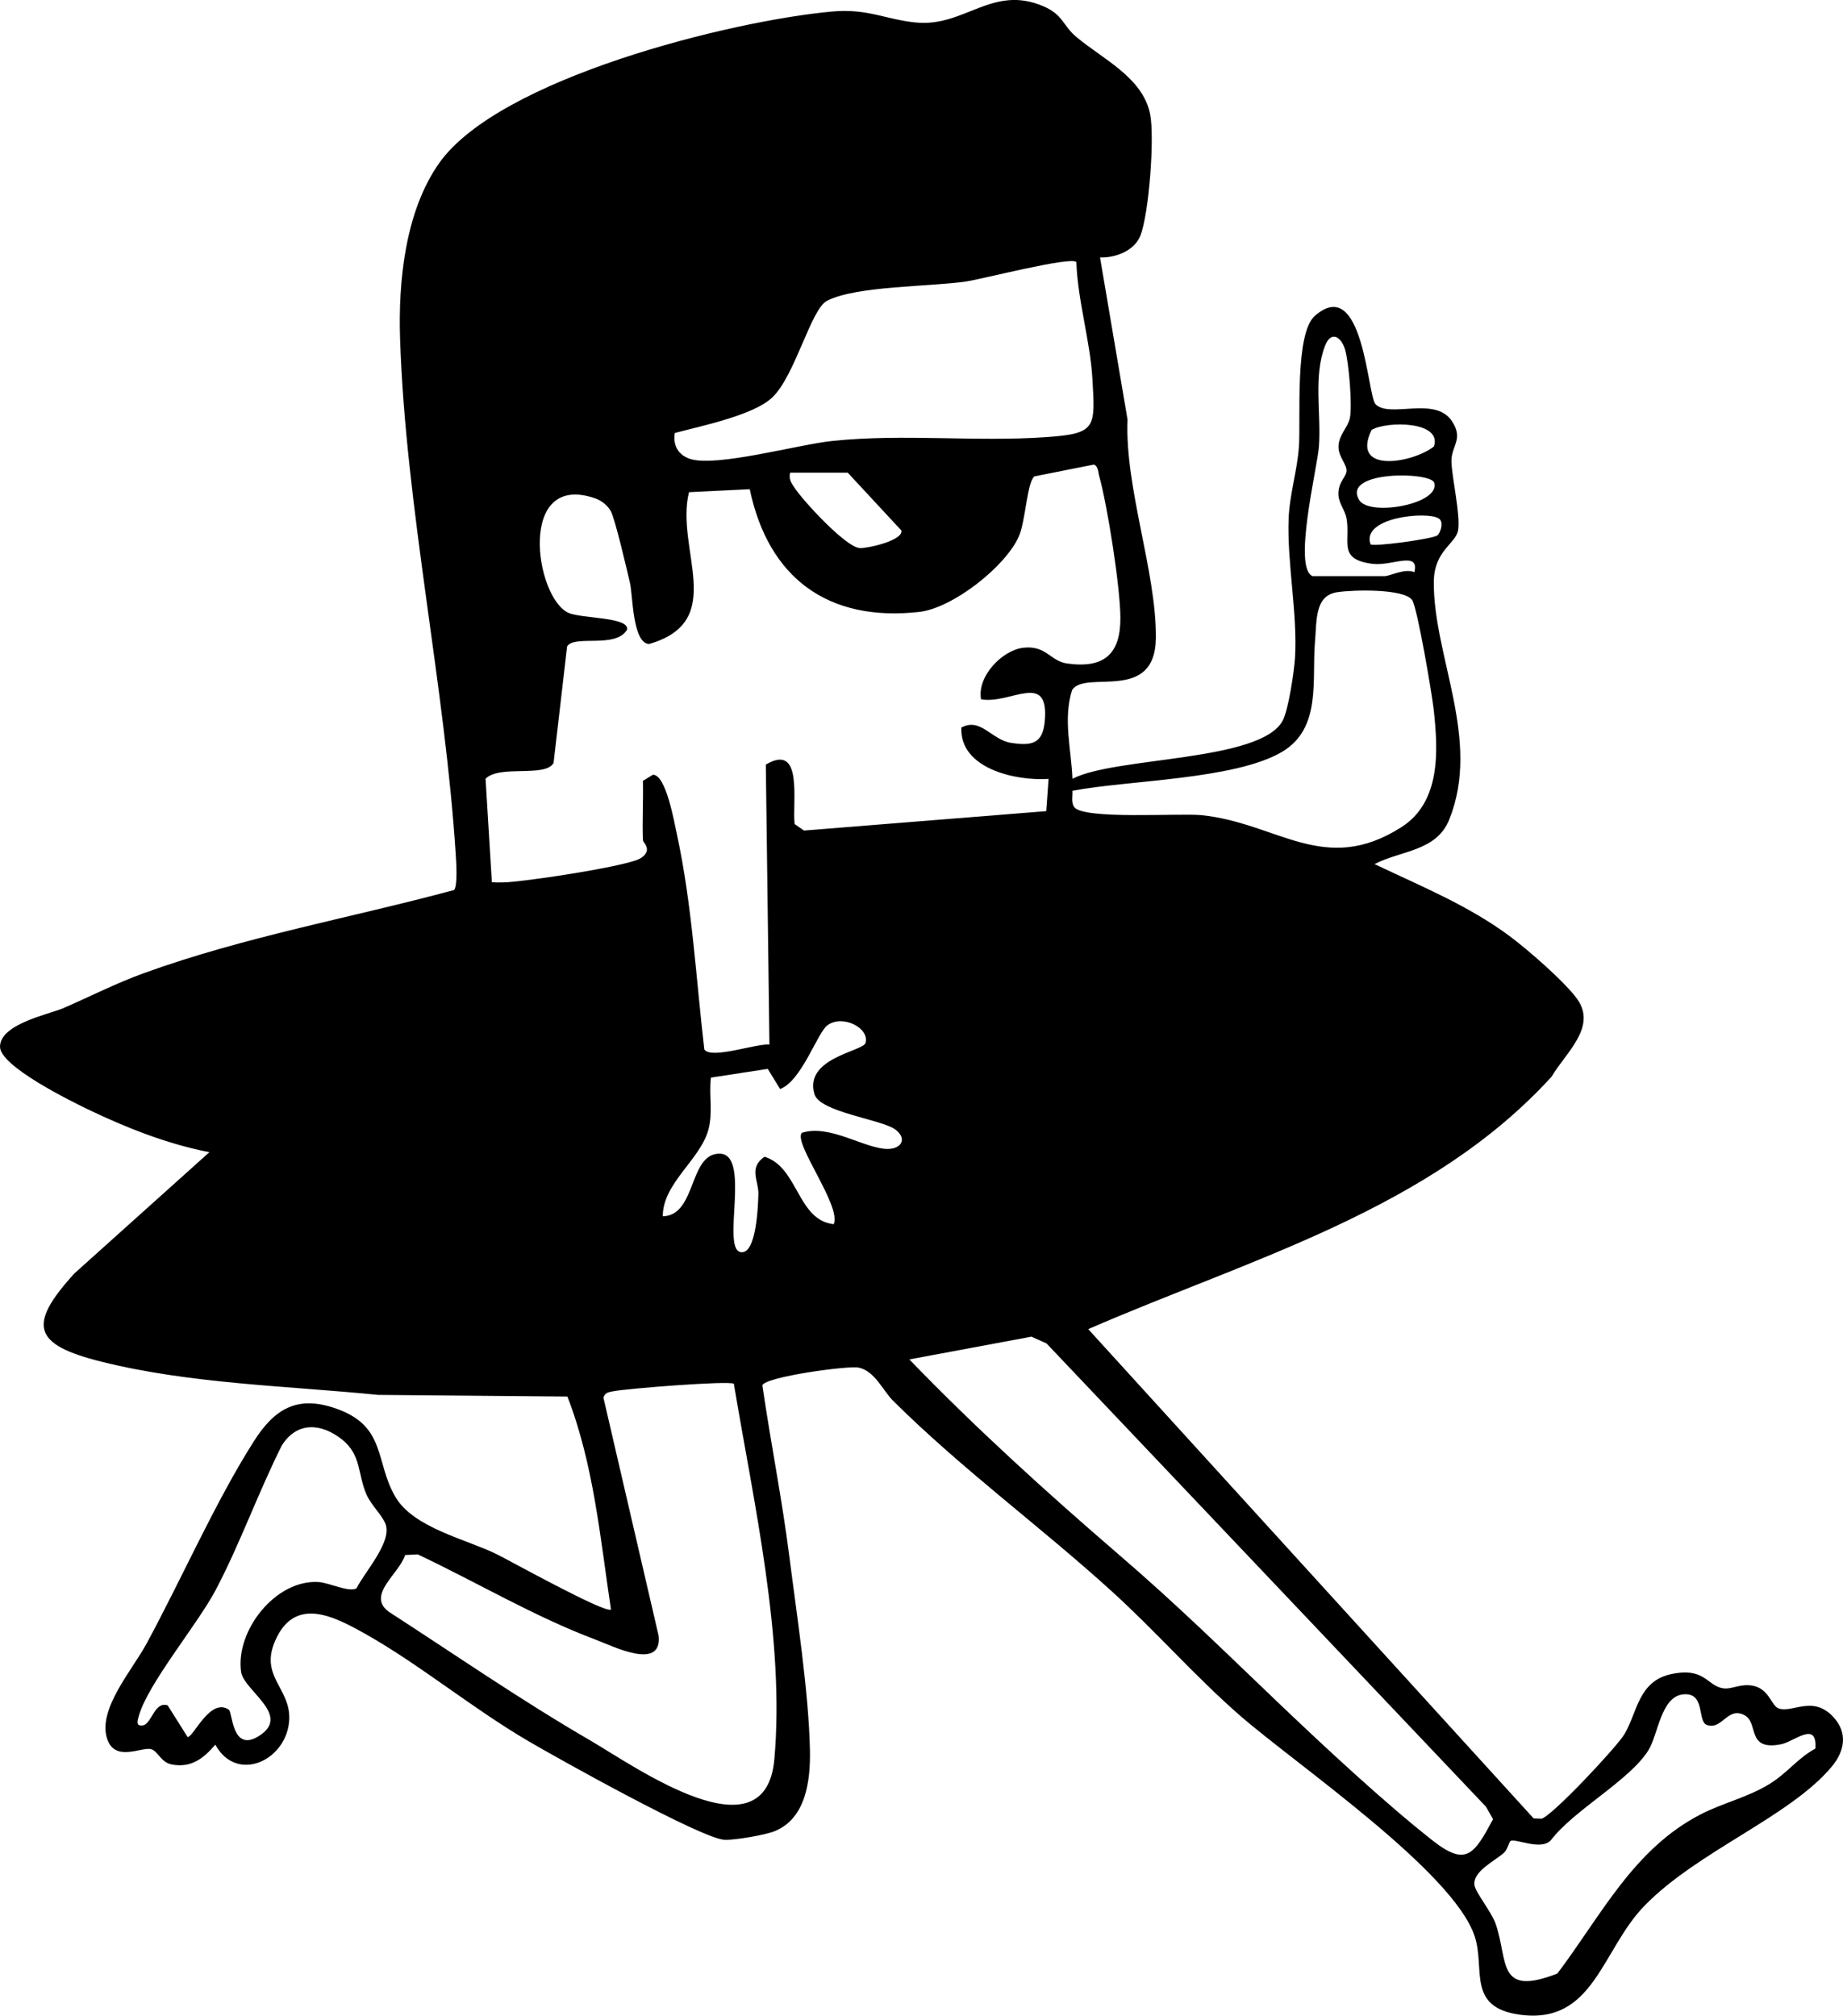 <?xml version="1.0" encoding="UTF-8"?>
<svg id="Ebene_1" data-name="Ebene 1" xmlns="http://www.w3.org/2000/svg" viewBox="0 0 198.4 217.01">
  <path d="M118.43,27.78l2.95,17.39c-.31,7.33,3.11,16.39,3.05,23.49-.06,7.1-7.57,3.4-9.02,5.63-.99,3.15-.08,6.4.04,9.56,4.57-2.4,20.25-1.81,22.63-6.26.63-1.18,1.24-5.34,1.33-6.8.28-4.71-.86-10.15-.69-14.9.09-2.62.93-5.21,1.11-7.79.21-2.97-.48-12.2,1.73-14.11,5.21-4.51,5.64,8.62,6.51,9.52,1.52,1.57,6.41-.92,8.23,1.83,1.31,1.99-.11,2.64-.05,4.4s.98,5.72.72,7.32c-.24,1.51-2.59,2.17-2.62,5.59-.05,8.05,5.13,16.97,1.66,25.59-1.38,3.43-5.18,3.31-8.04,4.79,4.95,2.36,10.09,4.45,14.52,7.74,1.93,1.43,5.99,4.95,7.31,6.81,2.13,3.01-1.26,5.77-2.78,8.35-13.12,14.38-32.54,19.62-49.87,27.17l47.95,52.68.85.03c1.15-.31,8.1-7.72,8.92-9.1,1.41-2.37,1.48-5.73,5.08-6.48s3.79,1.27,5.55,1.54c.93.14,1.88-.55,3.24-.27,1.73.36,1.95,2.17,2.74,2.44,1.51.51,3.68-1.47,5.89.93,1.57,1.7,1.21,3.67-.18,5.33-4.5,5.4-14.41,9.08-20.14,14.96-4.65,4.76-5.45,12.84-13.43,11.75-5.76-.79-3.72-4.9-4.86-8.41-2.27-7.01-19.31-18.58-25.36-23.87-4.8-4.2-8.99-9.01-13.69-13.28-7.71-7.01-16.14-13.16-23.56-20.53-1.1-1.09-1.99-3.24-3.73-3.58-1.15-.23-10.08,1-10.35,1.91.89,6.14,2.12,12.26,2.9,18.41s2.1,14.65,2.22,20.9c.06,3.23-.42,7.3-3.77,8.68-1.03.43-4.36.99-5.42.94-2.44-.1-17.94-8.76-21.08-10.6-6.04-3.53-11.72-8.26-17.56-11.55-3.35-1.88-7.64-4.18-9.76.77-1.63,3.8,1.63,5.03,1.54,8.35-.13,4.4-5.61,7.07-7.96,2.79-1.27,1.47-2.59,2.53-4.69,2.13-1.18-.22-1.49-1.46-2.24-1.65-1.06-.26-3.95,1.48-4.75-1.22-.93-3.17,2.76-7.33,4.26-10.11,3.77-6.95,7.41-15.28,11.57-21.82,2.24-3.53,4.71-4.99,8.9-3.5,5.39,1.91,4.12,5.73,6.34,9.5,1.97,3.35,7.65,4.55,10.94,6.18,1.37.68,11.76,6.45,12.26,5.93-1.16-7.69-1.85-15.61-4.69-22.92l-20.37-.18c-9.81-.98-20.21-1.18-29.81-3.58-7.34-1.83-7.97-3.92-2.9-9.49l14.54-13.06c-4.54-.88-8.98-2.64-13.13-4.64-1.9-.92-9.4-4.62-9.41-6.71,0-2.46,5.26-3.49,6.82-4.16,2.88-1.25,5.69-2.69,8.65-3.76,10.87-3.94,22.28-5.95,33.42-8.96.38-.54.23-2.83.18-3.66-1.14-18.2-5.4-37.5-6-55.64-.21-6.2.54-13.75,4.2-18.95,6.45-9.15,31.46-15.35,42.32-16.33,3.83-.34,5.7.85,8.98,1.18,5.26.54,8.22-4.11,13.74-1.75,2.17.93,2.07,2.06,3.55,3.3,2.83,2.39,7.15,4.35,7.95,8.31.5,2.48-.12,10.79-1.06,13.12-.65,1.61-2.68,2.37-4.32,2.32v.06ZM115.87,28.21c-.61-.62-10.16,1.84-11.82,2.09-3.86.58-11.9.46-15.03,2.09-1.73.9-3.42,8.04-5.87,10.39-2.02,1.94-7.72,3.09-10.51,3.84-.22,1.34.39,2.4,1.69,2.8,2.85.88,11.61-1.56,15.22-1.94,7.7-.81,15.46.12,23.13-.42,5.35-.38,5.22-1.01,4.92-6.24-.23-4.09-1.59-8.46-1.73-12.61h0ZM141.34,62.03h7.71c.57,0,2.17-.87,3.21-.43.56-2.33-2.4-.65-4.45-.89-3.84-.46-2.42-2.35-2.85-4.87-.15-.91-.84-1.61-.88-2.6-.04-1.34.86-1.89.88-2.55.02-.71-.86-1.49-.87-2.57,0-1.28.99-2.05,1.22-3.09.29-1.35-.11-6.08-.52-7.42s-1.49-2.05-2.14-.4c-1.29,3.29-.4,7.4-.67,10.91-.17,2.23-2.86,13.19-.64,13.92h0ZM147.65,46.29c-2.3,4.78,4.48,3.55,6.71,1.78.93-2.76-5.13-2.75-6.71-1.78ZM69.21,90.49c-.08-2.14.05-4.28,0-6.42l1.08-.66c1.41,0,2.28,5.05,2.58,6.42,1.64,7.59,2.05,15.45,2.95,23.16.75,1.09,5.59-.66,7.01-.53l-.39-30.14c4.07-2.42,2.83,4.02,3.1,6.4l1.01.7,26.08-2.09.25-3.47c-3.52.24-9.59-1.1-9.39-5.53,2.1-1.11,3.24,1.32,5.35,1.65,2.24.35,3.41.09,3.63-2.33.5-5.49-3.71-1.78-6.86-2.36-.45-2.44,2.25-5.28,4.54-5.55,2.46-.29,2.93,1.44,4.7,1.69,3.99.57,5.77-.99,5.76-4.89,0-3.25-1.39-12.11-2.29-15.32-.1-.37-.11-1.09-.58-1.2l-6.39,1.27c-.8.67-.95,4.85-1.67,6.46-1.44,3.26-7.12,7.72-10.71,8.13-9.85,1.11-16.26-3.67-18.26-13.21l-6.54.32c-1.52,6.16,4.26,13.89-4.31,16.35-1.78-.14-1.73-5.23-2.04-6.56-.34-1.46-1.6-6.91-2.08-7.77-.34-.6-1-1.12-1.65-1.35-8.45-2.94-6.52,10.65-2.9,12.32,1.37.63,6.62.43,6.31,1.82-1.23,2.06-5.64.51-6.45,1.79l-1.46,12.56c-.92,1.59-5.79.16-7.32,1.69l.68,11.15c.77.04,1.53.02,2.3-.06,2.93-.29,10.53-1.43,13.13-2.28.5-.16,1.02-.44,1.23-.96.17-.61-.39-1.03-.39-1.21h-.01ZM85.05,50.9c-.13.68.07.98.41,1.51.91,1.43,5.57,6.5,7.1,6.6.79.05,4.71-.82,4.47-1.9l-5.77-6.22h-6.21ZM146.32,53.84c1.09,1.8,8.78.44,8.07-1.87-.37-1.2-10-1.32-8.07,1.87ZM154.72,57.65c.35-.25.77-1.53.12-1.85-1.26-.78-8.34-.1-7.3,2.8.29.3,6.64-.57,7.18-.95h0ZM115.44,85.14c.04.56-.15,1.23.19,1.74.95,1.39,11.33.65,13.67.88,8.22.82,13.23,6.59,21.54,1.31,4.27-2.71,3.99-8.21,3.5-12.66-.18-1.66-1.76-10.99-2.32-11.8-.87-1.26-6.41-1.11-8.08-.85-2.43.37-2.18,3.07-2.38,5.33-.36,4.11.74,9.32-3.55,11.86-5.11,3.01-16.59,3.04-22.57,4.19h0ZM86.33,121.96c3-.96,6.79,1.74,9.22,1.74,1.54,0,2.14-1.16.79-2.12-1.48-1.06-8.09-1.85-8.66-3.77-1.17-3.9,5.21-4.62,5.49-5.51.49-1.58-2.43-3.13-4.09-1.92-1.09.79-2.78,6-5.1,6.87l-1.33-2.17-6.12.94c-.22,1.83.22,3.71-.25,5.53-.85,3.3-4.94,5.81-4.93,9.4,3.66-.08,2.77-6.8,6.14-6.74s.17,10.13,2.21,10.59c1.77.4,1.91-5.27,1.94-6.22.05-1.44-1.1-2.84.66-4.04,3.64,1.1,3.52,6.84,7.45,7.26.87-1.94-4.43-8.81-3.42-9.84h0ZM97.89,146.36c7.1,7.35,14.73,14.28,22.49,20.96,6.51,5.6,11.36,10.41,17.53,16.29,4.85,4.62,11.09,10.43,16.29,14.53,3.65,2.88,4.49,1.51,6.53-2.28l-.77-1.35-47.3-49.87-1.62-.73-13.14,2.45h0ZM79,148.98c-.55-.35-11.56.52-12.99.81-.5.1-.87.12-1.05.69l5.95,25.67c.34,3.76-4.93,1.08-6.82.37-6.52-2.45-12.82-6.19-19.12-9.17l-1.36.07c-.62,2.02-4.19,4.29-1.77,6.1,7.19,4.65,14.27,9.55,21.68,13.85,4.84,2.82,18.88,12.85,19.84,2.03,1.15-12.97-2.24-27.65-4.36-40.42h0ZM24.64,184.08c.39.27.33,4.59,3.16,2.87,3.71-2.25-1.56-4.9-1.85-6.96-.61-4.46,3.75-9.97,8.36-9.66,1.12.07,3.3,1.15,4.07.67.93-1.84,3.88-5.03,3.11-6.95-.4-.98-1.53-2-2.03-3.13-.97-2.19-.54-4.26-2.63-5.93-2.23-1.78-4.87-1.97-6.5.65-2.51,5-4.53,10.66-7.12,15.56-1.97,3.72-7.31,10.09-8.27,13.56-.18.63-.33,1.15.55.98.9-.37,1.18-2.58,2.56-2.13l2.15,3.41c.64,0,2.43-4.32,4.45-2.94h-.01ZM195.43,188.26c.22-3.07-2.28-.75-3.68-.47-3.81.76-2.38-2.32-3.96-3.13-1.84-.95-2.38,1.62-4.03,1.06-1.09-.37-.12-3.53-2.55-3.3s-2.7,4.35-3.77,6.04c-2.05,3.25-7.96,6.38-10.47,9.64-1.04,1.21-3.83-.21-4.37.11-.14.09-.31.91-.68,1.25-1,.91-3.42,2.02-3.19,3.52.12.78,1.85,2.89,2.29,4.18,1.37,4.03.1,7.85,6.63,5.32,4.72-6.25,8.18-13.39,15.41-17.13,2.37-1.23,5.05-1.82,7.43-3.28,1.93-1.19,3.03-2.78,4.95-3.82h-.01Z"/>
</svg>